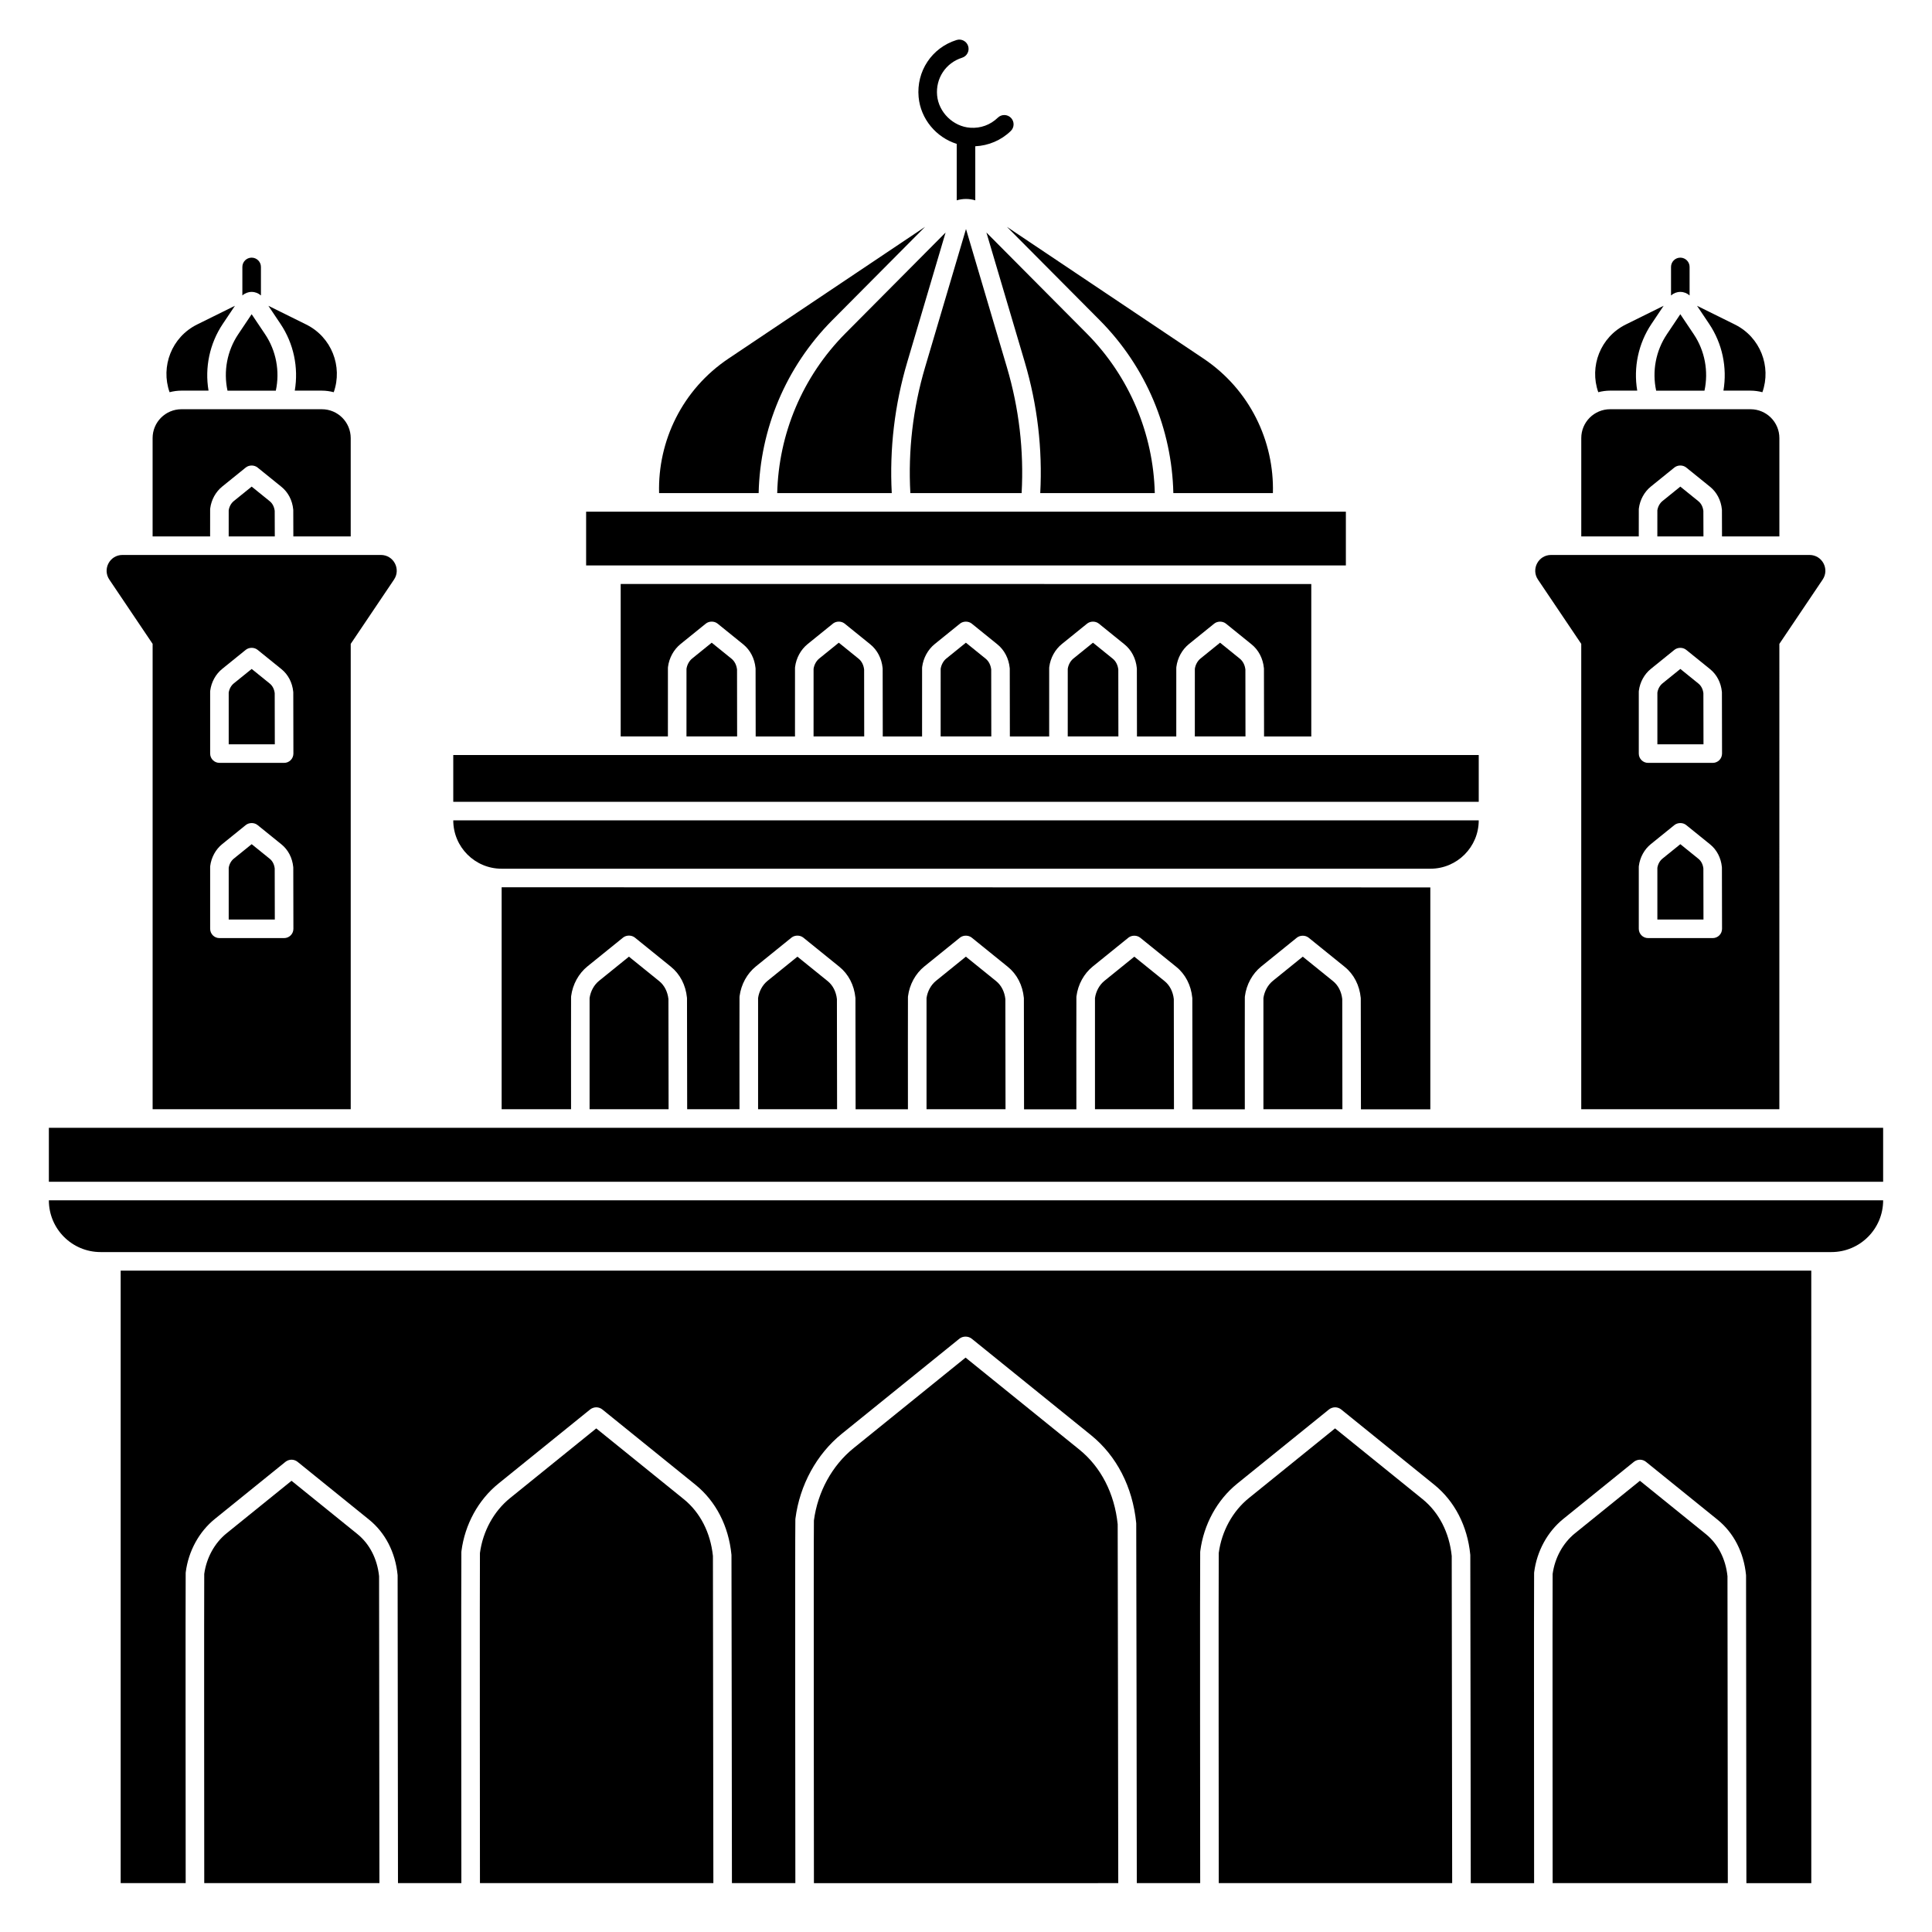 <?xml version="1.0" encoding="UTF-8"?>
<!-- Uploaded to: SVG Repo, www.svgrepo.com, Generator: SVG Repo Mixer Tools -->
<svg fill="#000000" width="800px" height="800px" version="1.1" viewBox="144 144 512 512" xmlns="http://www.w3.org/2000/svg">
 <g>
  <path d="m299.33 279.6h201.34v14.246h-201.34z"/>
  <path d="m523.06 374.22h-246.12c-7.078 0-12.82-5.738-12.82-12.82h271.76c0 7.082-5.738 12.82-12.82 12.82z"/>
  <path d="m264.12 344.09h271.76v12.398h-271.76z"/>
  <path d="m643.05 462.1h-486.1c0 7.574 6.141 13.711 13.711 13.711h458.68c7.574 0 13.711-6.141 13.711-13.711z"/>
  <path d="m156.95 442.88h486.1v14.301h-486.1z"/>
  <path d="m589.3 227.27-3.562 5.316c-2.938 4.383-3.949 9.797-2.84 14.941h12.809c1.105-5.144 0.094-10.559-2.84-14.941z"/>
  <path d="m589.3 221.36c0.922 0 1.793 0.34 2.461 0.941v-7.559c0-1.359-1.102-2.461-2.461-2.461-1.359 0-2.461 1.102-2.461 2.461v7.559c0.668-0.602 1.539-0.941 2.461-0.941z"/>
  <path d="m603.76 230-10.027-4.961 3.219 4.805c3.481 5.195 4.816 11.551 3.777 17.68h7.172c1.09 0 2.141 0.152 3.152 0.414 2.41-6.797-0.539-14.594-7.293-17.938z"/>
  <path d="m581.66 229.84 3.219-4.805-10.027 4.961c-6.754 3.34-9.703 11.137-7.293 17.941 1.008-0.262 2.062-0.414 3.152-0.414h7.172c-1.039-6.133 0.293-12.488 3.777-17.684z"/>
  <path d="m595.41 279.39c-0.129-1.07-0.59-1.973-1.305-2.551l-4.801-3.883-4.715 3.812c-0.723 0.582-1.215 1.473-1.371 2.461-0.008 0.734-0.008 3.742-0.004 6.93h12.219c-0.012-2.902-0.02-6.121-0.023-6.769z"/>
  <path d="m607.9 252.45h-37.199c-4.227 0-7.648 3.426-7.648 7.648v26.059h15.238c-0.004-3.152-0.004-6.703 0.008-7.184 0-0.086 0.008-0.168 0.02-0.25 0.293-2.277 1.449-4.387 3.176-5.781l6.242-5.047c0.887-0.715 2.285-0.707 3.16 0.023l6.301 5.094c1.77 1.434 2.879 3.559 3.121 5.992 0.008 0.066 0.012 0.133 0.012 0.199 0.004 0.203 0.012 3.762 0.02 6.949h15.203v-26.059c0-4.219-3.426-7.644-7.652-7.644z"/>
  <path d="m225.15 230-10.027-4.961 3.219 4.805c3.481 5.195 4.816 11.551 3.777 17.68h7.172c1.09 0 2.141 0.152 3.152 0.414 2.41-6.797-0.543-14.594-7.293-17.938z"/>
  <path d="m210.69 227.27-3.562 5.316c-2.938 4.383-3.945 9.797-2.84 14.941h12.809c1.105-5.144 0.094-10.559-2.84-14.941z"/>
  <path d="m210.69 221.36c0.922 0 1.793 0.34 2.461 0.941v-7.559c0-1.359-1.102-2.461-2.461-2.461s-2.461 1.102-2.461 2.461v7.559c0.668-0.602 1.543-0.941 2.461-0.941z"/>
  <path d="m203.04 229.84 3.219-4.805-10.027 4.961c-6.754 3.34-9.703 11.137-7.293 17.941 1.008-0.262 2.062-0.414 3.152-0.414h7.172c-1.039-6.133 0.297-12.488 3.777-17.684z"/>
  <path d="m216.8 279.39c-0.129-1.07-0.59-1.973-1.305-2.551l-4.801-3.883-4.715 3.812c-0.723 0.582-1.219 1.473-1.371 2.461-0.008 0.734-0.008 3.742-0.004 6.93h12.219c-0.012-2.902-0.02-6.121-0.023-6.769z"/>
  <path d="m229.29 252.45h-37.199c-4.227 0-7.648 3.426-7.648 7.648v26.059l15.238 0.004c-0.004-3.152-0.004-6.703 0.008-7.184 0-0.086 0.008-0.168 0.02-0.25 0.293-2.277 1.449-4.387 3.176-5.781l6.242-5.047c0.887-0.715 2.285-0.707 3.16 0.023l6.301 5.094c1.77 1.434 2.879 3.559 3.121 5.992 0.008 0.066 0.012 0.133 0.012 0.199 0.004 0.203 0.012 3.762 0.02 6.949h15.203v-26.059c-0.004-4.223-3.43-7.648-7.652-7.648z"/>
  <path d="m349.97 274.68h30.355c-0.617-11.734 0.754-23.391 4.113-34.746l10.152-34.309-26.516 26.68c-11.473 11.543-17.727 26.762-18.105 42.375z"/>
  <path d="m400 204.69-10.84 36.633c-3.227 10.898-4.527 22.09-3.906 33.352h29.488c0.621-11.262-0.68-22.453-3.906-33.352z"/>
  <path d="m435.41 228.83c12.41 12.488 19.156 28.961 19.539 45.844h26.383c0.371-13.793-6.137-27.434-18.387-35.645l-52.102-34.914z"/>
  <path d="m405.41 205.62 10.152 34.309c3.359 11.355 4.734 23.012 4.113 34.746h30.355c-0.383-15.609-6.633-30.832-18.105-42.375z"/>
  <path d="m397.54 182.13v14.961c0.785-0.238 1.613-0.363 2.461-0.363s1.672 0.125 2.461 0.363l-0.004-14.328c3.512-0.164 6.871-1.582 9.41-4.051 0.973-0.949 0.996-2.504 0.047-3.481-0.949-0.973-2.504-0.996-3.481-0.047-1.969 1.914-4.57 2.867-7.324 2.668-4.504-0.32-8.355-4.086-8.766-8.574-0.414-4.523 2.305-8.625 6.617-9.977 1.297-0.406 2.019-1.785 1.613-3.082s-1.785-2.019-3.082-1.613c-6.547 2.047-10.676 8.266-10.047 15.121 0.535 5.82 4.664 10.695 10.094 12.402z"/>
  <path d="m364.59 228.83 24.562-24.715-52.098 34.914c-12.254 8.211-18.762 21.852-18.387 35.645h26.383c0.383-16.883 7.133-33.355 19.539-45.844z"/>
  <path d="m594.11 325.16-4.801-3.883-4.715 3.812c-0.723 0.582-1.215 1.473-1.371 2.457-0.012 1.125-0.008 8.012 0 13.703h12.219c-0.008-4.891-0.02-12.512-0.027-13.543-0.125-1.062-0.586-1.965-1.305-2.547z"/>
  <path d="m594.11 371.6-4.805-3.883-4.715 3.812c-0.723 0.582-1.215 1.473-1.371 2.457-0.012 1.121-0.008 8.012 0 13.703h12.219c-0.008-4.891-0.02-12.512-0.027-13.543-0.125-1.066-0.586-1.965-1.301-2.547z"/>
  <path d="m623.55 291.07h-68.504c-3.352 0-5.344 3.742-3.473 6.523l11.473 17.039v123.32h52.5l0.004-123.32 11.473-17.039c1.871-2.781-0.121-6.523-3.473-6.523zm-23.91 100.81c-0.461 0.461-1.086 0.723-1.742 0.723h-17.141c-1.355 0-2.457-1.098-2.461-2.457 0-1.594-0.02-15.586 0-16.422 0-0.086 0.008-0.168 0.02-0.25 0.293-2.277 1.449-4.383 3.176-5.777l6.242-5.047c0.887-0.715 2.285-0.707 3.16 0.023l6.301 5.094c1.77 1.43 2.879 3.559 3.121 5.992 0.008 0.066 0.012 0.133 0.012 0.199 0.004 0.34 0.027 13.539 0.031 16.184 0 0.652-0.258 1.277-0.719 1.738zm0-46.434c-0.461 0.461-1.086 0.723-1.742 0.723h-17.141c-1.355 0-2.457-1.098-2.461-2.457 0-1.594-0.02-15.586 0-16.422 0-0.086 0.008-0.168 0.02-0.25 0.293-2.277 1.449-4.383 3.176-5.777l6.242-5.047c0.887-0.715 2.285-0.707 3.16 0.023l6.301 5.094c1.77 1.434 2.879 3.562 3.121 5.992 0.008 0.066 0.012 0.133 0.012 0.199 0.004 0.34 0.027 13.539 0.031 16.18 0 0.652-0.258 1.277-0.719 1.742z"/>
  <path d="m215.5 371.6-4.805-3.883-4.715 3.812c-0.723 0.582-1.215 1.473-1.371 2.457-0.012 1.121-0.008 8.012 0 13.703h12.219c-0.008-4.891-0.02-12.512-0.027-13.543-0.125-1.066-0.586-1.969-1.301-2.547z"/>
  <path d="m244.95 291.07h-68.504c-3.352 0-5.344 3.742-3.473 6.523l11.473 17.039v123.32h52.5v-123.32l11.473-17.039c1.875-2.781-0.117-6.523-3.469-6.523zm-23.914 100.81c-0.461 0.461-1.086 0.723-1.742 0.723h-17.141c-1.355 0-2.457-1.098-2.461-2.457 0-1.594-0.02-15.586 0-16.422 0-0.086 0.008-0.168 0.02-0.25 0.293-2.277 1.449-4.383 3.176-5.777l6.242-5.047c0.887-0.715 2.285-0.707 3.16 0.023l6.301 5.094c1.77 1.43 2.879 3.559 3.121 5.992 0.008 0.066 0.012 0.133 0.012 0.199 0.004 0.34 0.027 13.539 0.031 16.184 0 0.652-0.258 1.277-0.719 1.738zm0-46.434c-0.461 0.461-1.086 0.723-1.742 0.723l-17.141-0.004c-1.355 0-2.457-1.098-2.461-2.457 0-1.594-0.02-15.586 0-16.422 0-0.086 0.008-0.168 0.02-0.25 0.293-2.277 1.449-4.383 3.176-5.777l6.242-5.047c0.887-0.715 2.285-0.707 3.16 0.023l6.301 5.094c1.77 1.434 2.879 3.559 3.121 5.992 0.008 0.066 0.012 0.133 0.012 0.199 0.004 0.34 0.027 13.539 0.031 16.18 0 0.656-0.258 1.281-0.719 1.746z"/>
  <path d="m215.5 325.16-4.801-3.883-4.719 3.809c-0.723 0.582-1.215 1.473-1.371 2.457-0.012 1.125-0.008 8.012 0 13.703h12.219c-0.008-4.891-0.02-12.512-0.027-13.543-0.125-1.062-0.586-1.965-1.301-2.543z"/>
  <path d="m406.68 321.42c-0.141-1.191-0.656-2.199-1.461-2.852l-5.25-4.246-5.152 4.168c-0.809 0.652-1.359 1.648-1.531 2.75-0.012 1.262-0.008 10.082-0.004 17.922h13.422c-0.008-7.402-0.02-16.602-0.023-17.742z"/>
  <path d="m339.32 321.42c-0.141-1.191-0.656-2.199-1.461-2.852l-5.25-4.246-5.152 4.168c-0.809 0.652-1.359 1.648-1.531 2.75-0.012 1.262-0.008 10.082-0.004 17.922h13.422c-0.008-7.402-0.02-16.609-0.023-17.742z"/>
  <path d="m373 321.42c-0.141-1.191-0.656-2.203-1.461-2.852l-5.25-4.246-5.152 4.168c-0.809 0.652-1.359 1.648-1.531 2.75-0.012 1.262-0.008 10.082-0.004 17.922h13.422c-0.008-7.402-0.02-16.605-0.023-17.742z"/>
  <path d="m308.49 298.76v40.406h12.512c-0.004-6.66-0.012-17.52 0.004-18.172 0-0.082 0.008-0.168 0.02-0.25 0.305-2.394 1.523-4.606 3.336-6.074l6.68-5.402c0.859-0.695 2.215-0.711 3.09-0.035l6.82 5.516c1.859 1.5 3.023 3.738 3.273 6.297 0.008 0.066 0.012 0.133 0.012 0.199 0.004 0.273 0.02 11.066 0.027 17.926h10.418c-0.004-6.66-0.012-17.52 0.004-18.172 0-0.082 0.008-0.168 0.02-0.25 0.305-2.394 1.523-4.609 3.336-6.074l6.68-5.402c0.039-0.031 0.078-0.059 0.117-0.09 0.836-0.598 2.07-0.598 2.902 0 0.039 0.027 0.078 0.059 0.117 0.09l6.773 5.477c1.859 1.5 3.023 3.738 3.273 6.293 0.008 0.066 0.012 0.133 0.012 0.199 0.004 0.273 0.02 11.066 0.027 17.926h10.418c-0.004-6.66-0.012-17.52 0.004-18.172 0-0.086 0.008-0.168 0.02-0.25 0.309-2.394 1.523-4.606 3.336-6.074l6.68-5.402c0.859-0.695 2.215-0.711 3.09-0.035l6.82 5.516c1.859 1.5 3.023 3.738 3.277 6.293 0.008 0.066 0.012 0.137 0.012 0.203 0.004 0.273 0.02 11.215 0.027 17.922h10.418c-0.004-6.66-0.012-17.52 0.004-18.172 0-0.086 0.008-0.168 0.02-0.25 0.309-2.394 1.523-4.606 3.336-6.074l6.68-5.402c0.859-0.695 2.215-0.711 3.09-0.035l6.82 5.516c1.859 1.5 3.023 3.738 3.277 6.293 0.008 0.066 0.012 0.137 0.012 0.203 0.004 0.273 0.02 11.215 0.027 17.922h10.418c-0.004-6.66-0.012-17.52 0.004-18.172 0-0.082 0.008-0.168 0.02-0.25 0.305-2.394 1.523-4.609 3.336-6.074l6.68-5.402c0.859-0.695 2.211-0.711 3.09-0.035l6.82 5.516c1.859 1.5 3.023 3.738 3.273 6.297 0.008 0.066 0.012 0.133 0.012 0.199 0.004 0.273 0.02 11.066 0.027 17.926h12.516v-40.406z"/>
  <path d="m440.36 321.42c-0.141-1.191-0.656-2.199-1.461-2.852l-5.25-4.246-5.152 4.168c-0.809 0.652-1.359 1.648-1.531 2.75-0.012 1.262-0.008 10.082-0.004 17.922h13.422c-0.004-7.402-0.02-16.602-0.023-17.742z"/>
  <path d="m474.04 321.42c-0.141-1.191-0.656-2.199-1.461-2.852l-5.25-4.246-5.152 4.168c-0.809 0.652-1.359 1.648-1.531 2.75-0.012 1.262-0.008 10.082-0.004 17.922h13.422c-0.004-7.402-0.016-16.609-0.023-17.742z"/>
  <path d="m365.79 408.76c-0.219-1.969-1.082-3.648-2.434-4.742l-8.031-6.492-7.894 6.387c-1.348 1.09-2.266 2.754-2.531 4.578-0.02 1.867-0.008 19.789 0 29.465h20.934c-0.016-10.898-0.035-27.66-0.043-29.195z"/>
  <path d="m321.14 408.76c-0.219-1.969-1.082-3.648-2.434-4.742l-8.031-6.492-7.898 6.387c-1.348 1.09-2.266 2.754-2.531 4.578-0.02 1.867-0.008 19.789 0 29.465l20.938-0.004c-0.016-10.895-0.035-27.652-0.043-29.191z"/>
  <path d="m410.43 408.76c-0.219-1.969-1.082-3.648-2.434-4.742l-8.031-6.492-7.894 6.387c-1.348 1.09-2.266 2.754-2.531 4.578-0.02 1.867-0.008 19.789 0 29.465h20.934c-0.012-10.898-0.035-27.66-0.043-29.195z"/>
  <path d="m499.71 408.76c-0.219-1.969-1.082-3.648-2.434-4.742l-8.031-6.492-7.894 6.387c-1.348 1.09-2.266 2.754-2.531 4.578-0.02 1.867-0.008 19.789 0 29.465l20.93-0.004c-0.012-10.895-0.031-27.656-0.039-29.191z"/>
  <path d="m455.07 408.76c-0.219-1.969-1.082-3.648-2.434-4.742l-8.031-6.492-7.894 6.387c-1.348 1.09-2.266 2.754-2.531 4.578-0.02 1.867-0.008 19.789 0 29.465h20.934c-0.016-10.898-0.039-27.66-0.043-29.195z"/>
  <path d="m276.94 379.14v58.812h18.395c-0.008-7.734-0.023-28.66 0.004-29.711 0-0.086 0.008-0.168 0.02-0.25 0.398-3.117 1.98-6 4.336-7.902l9.414-7.613c0.027-0.023 0.059-0.047 0.086-0.066 0.863-0.637 2.184-0.617 3.027 0.039l9.582 7.75c2.41 1.949 3.918 4.856 4.246 8.188 0.008 0.066 0.012 0.137 0.012 0.203 0.008 0.441 0.035 21.34 0.043 29.367h13.867c-0.008-7.734-0.023-28.66 0.004-29.711 0-0.086 0.008-0.168 0.02-0.25 0.398-3.117 1.98-6 4.336-7.902l9.414-7.613c0.027-0.023 0.059-0.047 0.086-0.066 0.863-0.637 2.184-0.617 3.027 0.039l9.582 7.75c2.41 1.949 3.918 4.856 4.246 8.188 0.008 0.066 0.012 0.133 0.012 0.203 0.008 0.441 0.035 21.344 0.043 29.371h13.867c-0.008-7.734-0.023-28.66 0.004-29.711 0-0.086 0.008-0.168 0.02-0.25 0.398-3.117 1.98-6 4.336-7.902l9.414-7.613c0.027-0.023 0.059-0.047 0.086-0.066 0.863-0.637 2.184-0.617 3.027 0.039l9.582 7.75c2.41 1.949 3.918 4.856 4.246 8.188 0.008 0.066 0.012 0.133 0.012 0.203 0.008 0.441 0.035 21.344 0.043 29.371h13.867c-0.008-7.734-0.023-28.66 0.004-29.711 0-0.086 0.008-0.168 0.02-0.25 0.398-3.117 1.98-6 4.336-7.902l9.414-7.613c0.027-0.023 0.059-0.047 0.086-0.066 0.844-0.621 2.133-0.621 2.977 0 0.031 0.023 0.059 0.043 0.086 0.066l9.547 7.719c2.41 1.945 3.918 4.856 4.246 8.188 0.008 0.066 0.012 0.133 0.012 0.203 0.008 0.441 0.035 21.344 0.043 29.371h13.867c-0.008-7.734-0.023-28.66 0.004-29.711 0-0.086 0.008-0.168 0.02-0.25 0.398-3.117 1.98-6 4.336-7.902l9.414-7.613c0.844-0.684 2.188-0.715 3.066-0.066 0.031 0.023 0.059 0.043 0.086 0.066l9.547 7.719c2.41 1.945 3.918 4.856 4.246 8.188 0.008 0.066 0.012 0.133 0.012 0.199 0.008 0.441 0.035 21.344 0.043 29.371h18.387v-58.812z"/>
  <path d="m440.35 643.05c0-0.996-0.121-91.367-0.152-95.102-0.832-8.141-4.438-15.168-10.164-19.793l-30.148-24.375-29.707 24.02c-5.66 4.578-9.477 11.547-10.484 19.137-0.098 5.481 0.004 95.199 0.004 96.113v0.004z"/>
  <path d="m333.05 643.05c0-0.918-0.094-83.234-0.117-86.699-0.641-6.199-3.383-11.543-7.731-15.059l-23.188-18.75-22.844 18.473c-4.305 3.481-7.207 8.777-7.981 14.555-0.074 4.738 0.004 86.645 0.004 87.48z"/>
  <path d="m244.55 643.05c0-0.84-0.074-78-0.09-81.336-0.48-4.602-2.516-8.562-5.734-11.164l-17.469-14.125-17.207 13.91c-3.188 2.578-5.344 6.504-5.926 10.789-0.059 4.203 0.004 81.137 0.004 81.922z"/>
  <path d="m175.98 480.73v162.32h17.227c-0.004-3.273-0.062-79.695 0-82.168 0-0.086 0.008-0.168 0.02-0.25 0.715-5.582 3.531-10.727 7.731-14.117l18.691-15.113c0.438-0.355 1.043-0.57 1.605-0.57 0.582 0 1.152 0.203 1.609 0.57l18.953 15.324c4.273 3.457 6.953 8.648 7.547 14.613 0.008 0.066 0.012 0.133 0.012 0.199 0.016 1.02 0.09 78.223 0.094 81.508h16.797c-0.004-3.469-0.078-84.52 0-87.727 0-0.086 0.008-0.168 0.02-0.25 0.906-7.07 4.473-13.586 9.785-17.883l24.312-19.66c0.438-0.355 1.062-0.574 1.625-0.574 0.59 0 1.164 0.203 1.625 0.574l24.66 19.938c5.406 4.371 8.797 10.941 9.543 18.504 0.008 0.066 0.012 0.133 0.012 0.199 0.023 1.32 0.117 83.383 0.121 86.875v0.004h16.809c-0.004-3.797-0.102-92.258 0-96.363 0-0.086 0.008-0.168 0.02-0.25 1.141-8.883 5.617-17.07 12.285-22.465l31.156-25.191c0.91-0.742 2.367-0.754 3.305 0.012l31.582 25.535c6.781 5.481 11.035 13.738 11.977 23.242 0.008 0.066 0.012 0.133 0.012 0.203 0.027 1.688 0.148 91.453 0.152 95.273v0.004h16.797c-0.004-3.469-0.078-84.52 0-87.727 0-0.086 0.008-0.168 0.02-0.25 0.906-7.07 4.473-13.59 9.785-17.883l24.316-19.66c0.438-0.355 1.062-0.574 1.625-0.574 0.578 0 1.148 0.199 1.605 0.559l24.676 19.953c5.406 4.371 8.797 10.941 9.543 18.504 0.008 0.066 0.012 0.137 0.012 0.203 0.023 1.32 0.117 83.383 0.121 86.875v0.004h16.789c-0.004-3.273-0.062-79.695 0-82.168 0-0.086 0.008-0.168 0.02-0.25 0.715-5.578 3.531-10.727 7.731-14.117l18.691-15.113c0.438-0.355 1.043-0.57 1.605-0.57 0.594 0 1.176 0.211 1.633 0.594l18.93 15.305c4.273 3.457 6.953 8.648 7.547 14.613 0.008 0.066 0.012 0.133 0.012 0.203 0.016 1.02 0.09 78.223 0.09 81.508h17.199l-0.004-162.32z"/>
  <path d="m601.89 643.05c0-0.84-0.074-78-0.09-81.336-0.48-4.602-2.516-8.562-5.734-11.164l-17.469-14.125-17.207 13.91c-3.188 2.578-5.344 6.504-5.926 10.789-0.059 4.203 0.004 81.137 0.004 81.922z"/>
  <path d="m528.84 643.05c0-0.918-0.094-83.234-0.117-86.703-0.641-6.195-3.383-11.543-7.731-15.059l-23.188-18.75-22.844 18.473c-4.305 3.481-7.207 8.777-7.981 14.555-0.074 4.738 0.004 86.645 0.004 87.48z"/>
 </g>
</svg>